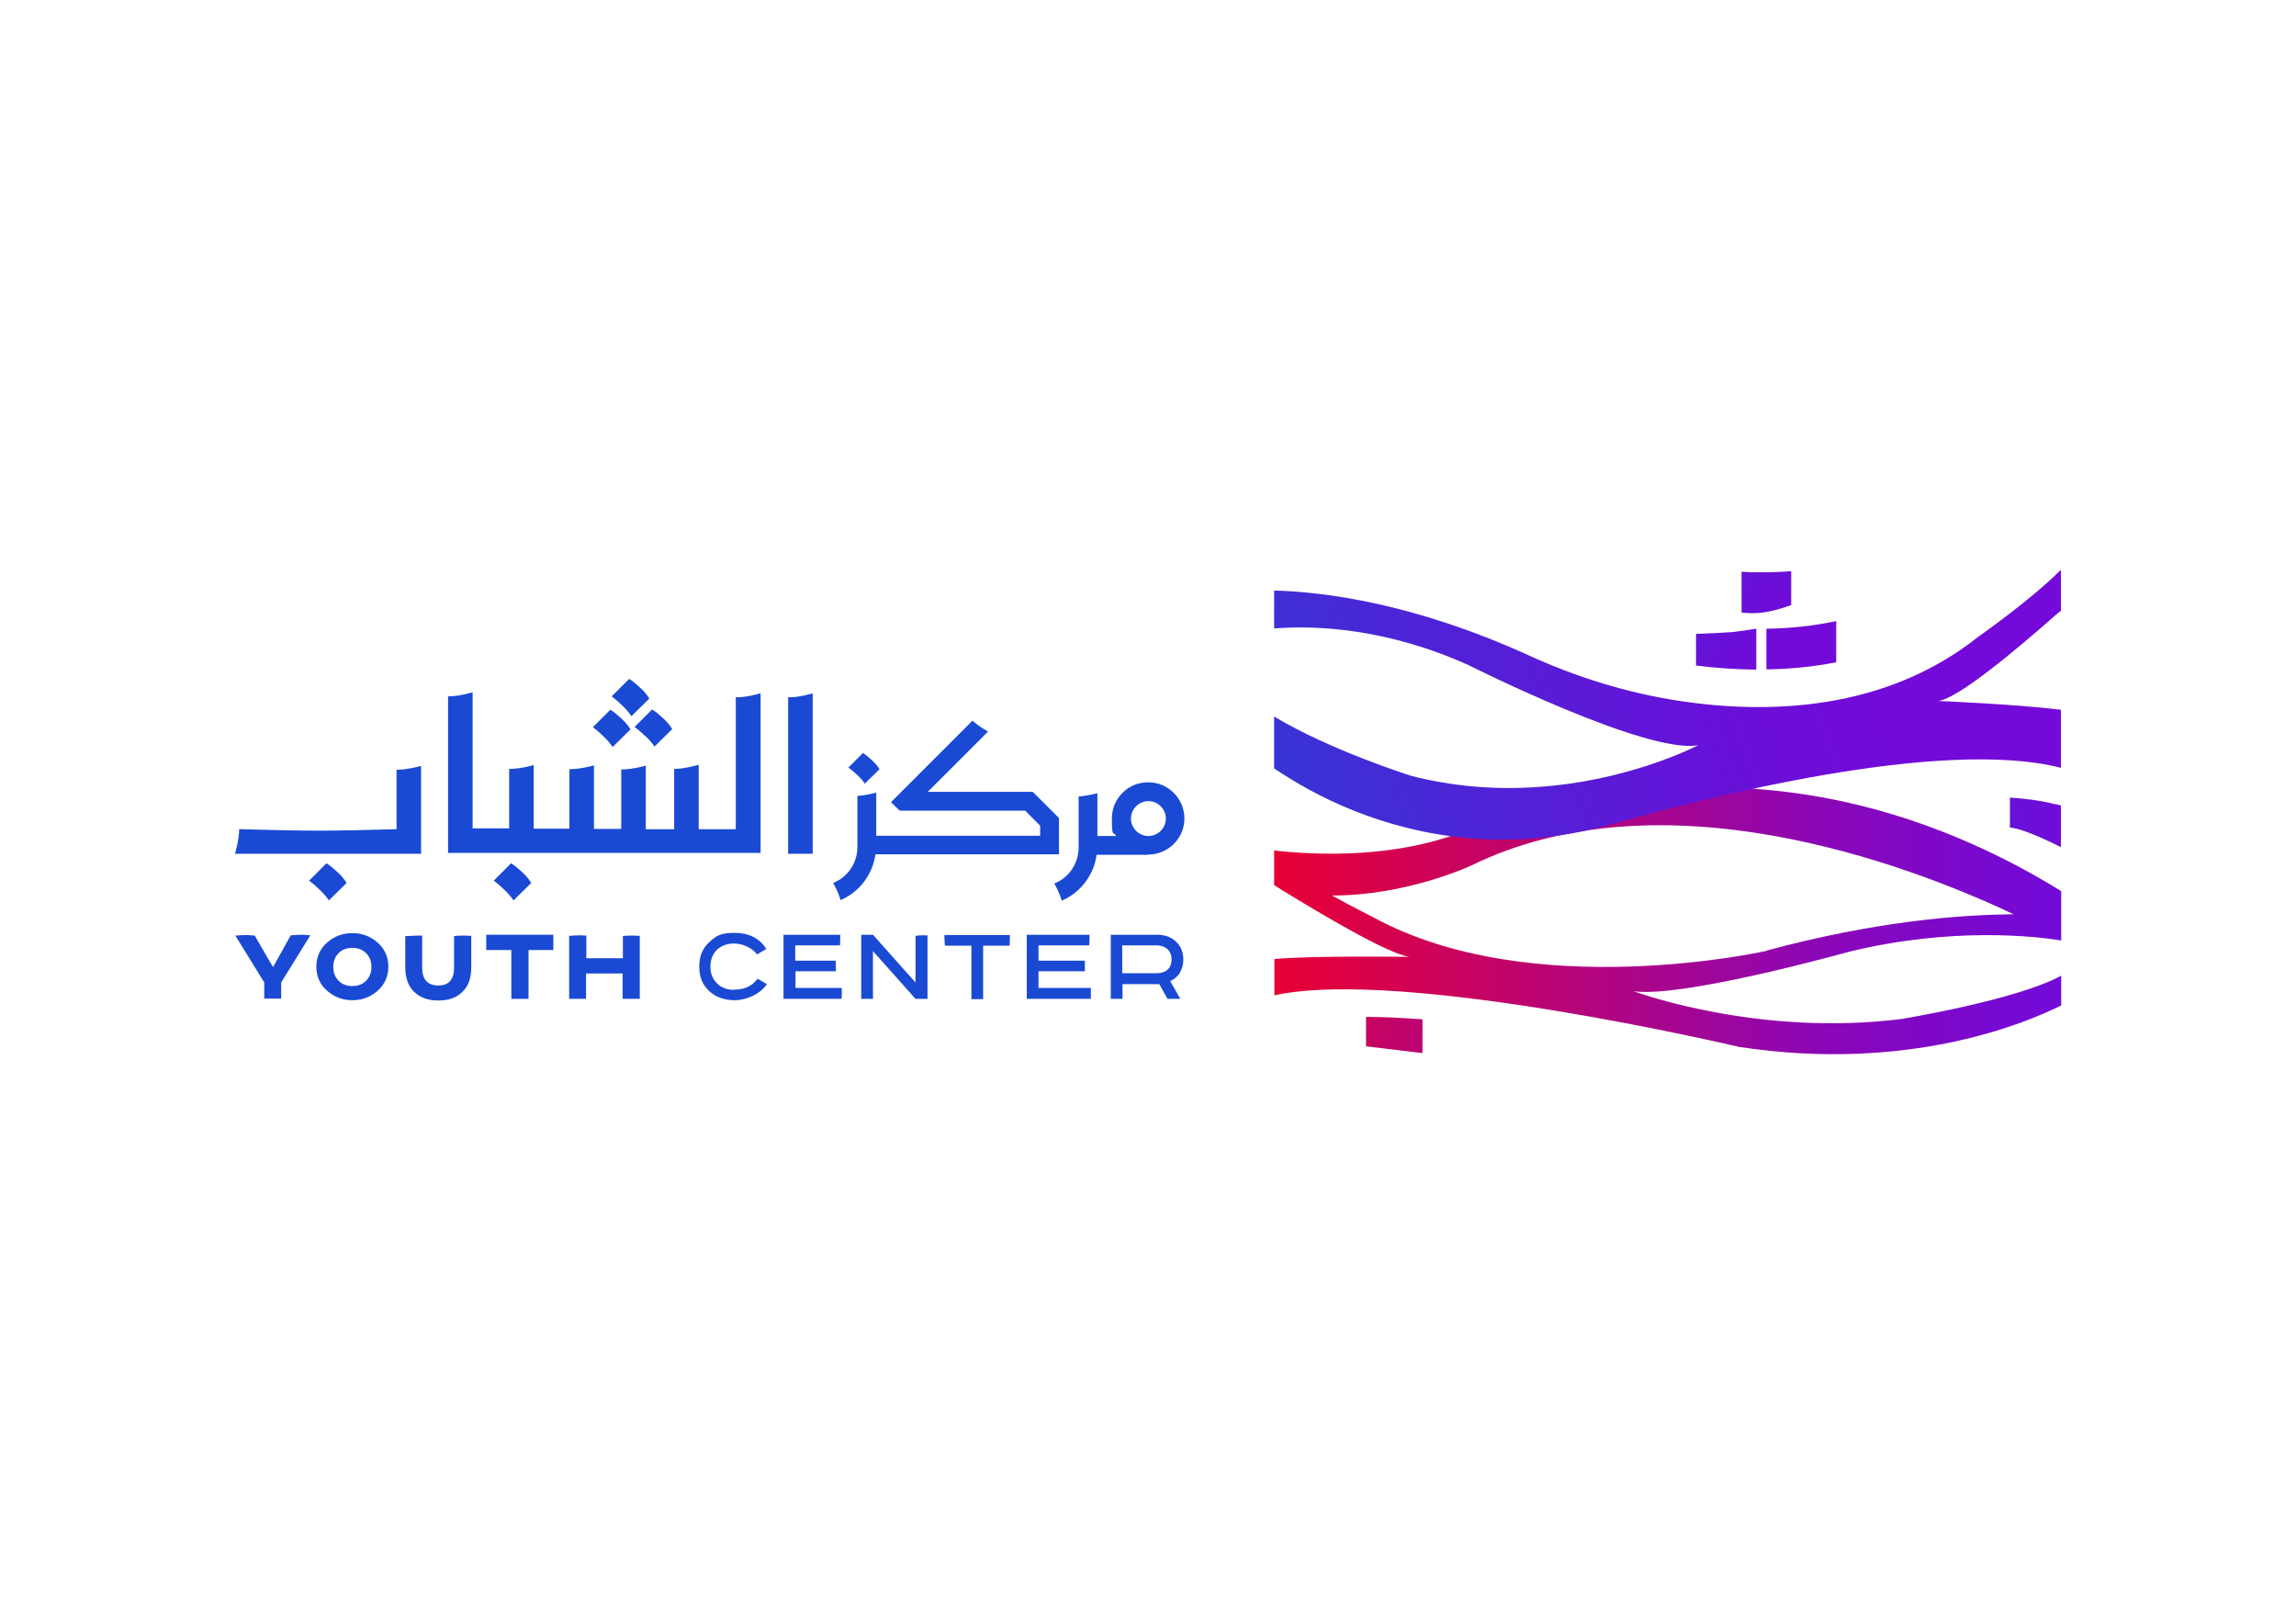 <?xml version="1.0" encoding="UTF-8"?> <svg xmlns="http://www.w3.org/2000/svg" xmlns:xlink="http://www.w3.org/1999/xlink" id="Layer_1" data-name="Layer 1" version="1.1" viewBox="0 0 841.9 595.3"><defs><style> .cls-1 { fill: url(#linear-gradient); } .cls-1, .cls-2, .cls-3, .cls-4, .cls-5, .cls-6, .cls-7, .cls-8 { stroke-width: 0px; } .cls-2 { fill: #1a4ad4; } .cls-3 { fill: url(#linear-gradient-4); } .cls-4 { fill: url(#linear-gradient-2); } .cls-5 { fill: url(#linear-gradient-3); } .cls-6 { fill: url(#linear-gradient-7); } .cls-7 { fill: url(#linear-gradient-5); } .cls-8 { fill: url(#linear-gradient-6); } </style><linearGradient id="linear-gradient" x1="467.2" y1="337.6" x2="755.7" y2="337.6" gradientUnits="userSpaceOnUse"><stop offset="0" stop-color="#e80033"></stop><stop offset=".2" stop-color="#cd0258"></stop><stop offset=".5" stop-color="#a6058f"></stop><stop offset=".7" stop-color="#8a07b7"></stop><stop offset=".9" stop-color="#7909cf"></stop><stop offset="1" stop-color="#730ad9"></stop></linearGradient><linearGradient id="linear-gradient-2" x1="459.8" y1="363" x2="634.4" y2="416.2" xlink:href="#linear-gradient"></linearGradient><linearGradient id="linear-gradient-3" x1="548.9" y1="194.8" x2="651.8" y2="246.8" gradientUnits="userSpaceOnUse"><stop offset="0" stop-color="#194ad4"></stop><stop offset=".1" stop-color="#273fd4"></stop><stop offset=".5" stop-color="#5022d7"></stop><stop offset=".8" stop-color="#6910d8"></stop><stop offset="1" stop-color="#730ad9"></stop></linearGradient><linearGradient id="linear-gradient-4" x1="554.7" y1="183.2" x2="657.7" y2="235.2" xlink:href="#linear-gradient-3"></linearGradient><linearGradient id="linear-gradient-5" x1="560" y1="172.7" x2="663" y2="224.7" xlink:href="#linear-gradient-3"></linearGradient><linearGradient id="linear-gradient-6" x1="403.9" y1="324.9" x2="680.3" y2="224" xlink:href="#linear-gradient-3"></linearGradient><linearGradient id="linear-gradient-7" x1="667.7" y1="323.9" x2="760.2" y2="297.5" xlink:href="#linear-gradient-3"></linearGradient></defs><g><path class="cls-1" d="M621,288.8c-46.9,1.5-81.2,14.7-81.2,14.7-26.6,11.6-57.7,10-72.6,8.3v12.7c.9.6,2,1.2,3.2,2,12.7,7.8,38.7,23.4,46.5,24.3,0,0-35.7-.5-49.6.8v13.3c46.8-10.3,170.3,18.9,170.3,18.9,62,9.5,105.3-8.7,118.2-15.2v-10.9c-16.4,9-58.7,15.9-58.7,15.9-51.1,6.4-94.8-9-98.1-10.2,18,2.6,79.1-14.5,79.1-14.5,38-9.2,68.5-5.6,77.7-4.1v-18.1c-42.3-26.1-88.3-39.4-134.7-37.9ZM647.8,348.6s-86.3,19.5-144.4-12.4c0,0-7.1-3.5-15-7.9,27.4.1,50.9-10.9,50.9-10.9,69.6-34.1,158.5-1.4,199.1,17.8-19.5.1-51.1,2.6-90.6,13.3Z"></path><path class="cls-4" d="M521.6,373.7c-7.2-.5-14.2-.9-20.7-.9v10.8l20.7,2.5v-12.5Z"></path><path class="cls-5" d="M644,230.5c-11,1.6-6.8,1.2-22.1,1.9v11.6c7,.9,14.4,1.4,22.1,1.5v-15Z"></path><path class="cls-3" d="M647.7,230.5v14.9c8.4-.1,17-.9,25.6-2.6v-15.1c-8,1.7-16.6,2.7-25.6,2.8Z"></path><path class="cls-7" d="M656.8,209.4c-3.5.3-7,.4-10.6.4s-5.1,0-7.6-.2v15c2.5.1,7.6,1.2,18.2-2.8v-12.4Z"></path><path class="cls-8" d="M755.7,223.9v-15s0,0,0,0c-11.2,11.2-30.1,24.4-30.1,24.4-34.6,27.6-77.7,28.5-109.6,23.7-19.2-2.9-37.9-8.7-55.6-16.8-42.1-19.1-74.8-23.2-93.2-23.7v13.9c15.3-1.2,41.1-.1,71.2,13.4,0,0,65.3,32.9,84.3,29.4,0,0-48.9,25.9-105.4,11.2,0,0-29.7-9.4-50.1-21.7v19c14.9,10.1,39.4,22.8,71.4,25.6,18,1.6,36.1-.4,53.7-5.5,31.6-9,119.3-31.6,163.4-20.3v-21.3c-17.4-2.1-45-3.2-45-3.2,7.3-.9,28.4-18.6,42.6-31.1,0,0,1.1-1,2.4-2Z"></path><path class="cls-6" d="M753.8,294.9c-5-1.3-10.7-2.1-16.8-2.5v11c5.6.4,18.7,7.2,18.7,7.2v-15.3l-1.9-.5Z"></path></g><g><path class="cls-2" d="M278.8,254.2c-5.1,1.4-7.7,1.5-9,1.4v48.4h-13.6v-23.6c-4.8,1.3-7.5,1.5-9,1.5v22.1h-10.4v-23.3c-4.8,1.3-7.5,1.4-9,1.4v21.8h-10v-23.3c-4.8,1.3-7.5,1.4-9,1.4v21.8h-13.1v-23.3c-4.8,1.3-7.5,1.4-9,1.4v21.8h-13.4v-49.9c-4.9,1.4-7.6,1.5-9,1.5v57.4h114.6v-58.9Z"></path><path class="cls-2" d="M298,254.2c-5.1,1.4-7.7,1.5-9,1.4v57.4h9v-58.8Z"></path><path class="cls-2" d="M154.4,280.8c-4.9,1.3-7.6,1.4-9,1.4v21.8c-24,.7-32.9.7-57,0h-.7c0,1.5-.2,4.2-1.5,9h68.2v-32.2Z"></path><path class="cls-2" d="M388.3,313.3v-13.4l-9.6-9.6h-38.5l22.1-22.1c-3.2-1.8-4.8-3.2-5.7-4l-26.1,26.1-3.8,3.8,3.2,3.1h46l5.5,5.5v3.7h-60.1v-15.8c-3.5.9-5.6,1.1-6.9,1.2v18.7c0,5.8-3.5,11.1-8.9,13.2,1.7,3.1,2.4,5.1,2.7,6.3,6.9-2.9,11.8-9.4,12.8-16.8h67.2Z"></path><path class="cls-2" d="M421,313.3c7.3,0,13.3-5.9,13.3-13.2s-5.9-13.3-13.3-13.3-13.3,5.9-13.3,13.3.6,4.5,1.6,6.4h-6.9v-15.7c-3.5.9-5.6,1.1-6.9,1.2v18.7c0,5.8-3.5,11.1-8.9,13.2,1.7,3.1,2.4,5.1,2.7,6.3,6.9-2.9,11.8-9.4,12.8-16.8h18.8ZM414.7,300.1c0-3.5,2.9-6.4,6.4-6.4s6.4,2.9,6.4,6.4-2.9,6.4-6.4,6.4-6.4-2.9-6.4-6.4Z"></path><path class="cls-2" d="M316.4,276.1l-5.3,5.3c.8.6,1.9,1.5,3.1,2.6,1.2,1.1,2.2,2.2,2.9,3.3l5.4-5.3c-.7-1.2-1.7-2.3-2.9-3.4-1.2-1.1-2.3-2-3.2-2.6Z"></path><path class="cls-2" d="M231.6,262.5l6.5-6.4c-.9-1.4-2-2.8-3.5-4.1-1.4-1.3-2.7-2.4-3.9-3.1l-6.4,6.4c1,.8,2.3,1.8,3.7,3.2,1.5,1.4,2.6,2.7,3.5,4Z"></path><path class="cls-2" d="M224.7,273.8l6.5-6.4c-.9-1.4-2-2.8-3.5-4.1-1.4-1.3-2.7-2.4-3.9-3.1l-6.4,6.4c1,.8,2.3,1.8,3.7,3.2,1.5,1.4,2.6,2.7,3.5,4Z"></path><path class="cls-2" d="M181.1,322.9c1,.8,2.3,1.8,3.7,3.2,1.5,1.4,2.6,2.7,3.5,4l6.5-6.4c-.9-1.4-2-2.8-3.5-4.1-1.4-1.3-2.7-2.4-3.9-3.1l-6.4,6.4Z"></path><path class="cls-2" d="M113.4,322.9c1,.8,2.3,1.8,3.7,3.2,1.5,1.4,2.6,2.7,3.5,4l6.5-6.4c-.9-1.4-2-2.8-3.5-4.1-1.4-1.3-2.7-2.4-3.9-3.1l-6.4,6.4Z"></path><path class="cls-2" d="M236.5,269.7c1.5,1.4,2.6,2.7,3.5,4l6.5-6.4c-.9-1.4-2-2.8-3.5-4.1-1.4-1.3-2.7-2.4-3.9-3.1l-6.4,6.4c1,.8,2.3,1.8,3.7,3.2Z"></path><path class="cls-2" d="M106.5,343.1l-6.3,11.3h-.2l-6.6-11.4h0c-.9,0-1.9-.2-2.8-.2-1.4,0-2.9.1-4.3.2l10.6,17.2v5.9h6.2v-5.9l10.7-17.3c-.9,0-1.9-.2-2.8-.2-1.5,0-2.9.1-4.4.2Z"></path><path class="cls-2" d="M138.5,345.6c-2.6-2.3-5.7-3.5-9.3-3.5s-6.7,1.2-9.3,3.5c-2.6,2.3-3.9,5.3-3.9,8.8s1.3,6.5,3.9,8.8c2.6,2.3,5.7,3.5,9.3,3.5s6.7-1.2,9.3-3.5c2.6-2.3,3.9-5.3,3.9-8.8s-1.3-6.5-3.9-8.8ZM134.2,359.6c-1.3,1.3-3,1.9-5,1.9s-3.7-.6-5-1.9c-1.3-1.3-2-3-2-5.1s.7-3.8,2-5.1c1.3-1.3,3-1.9,5-1.9s3.6.6,5,1.9c1.3,1.3,2,3,2,5.1s-.7,3.8-2,5.1Z"></path><path class="cls-2" d="M166.5,343.1v11.6c0,4.4-1.9,6.6-5.8,6.6s-5.9-2.2-5.9-6.6v-11.7c-.5,0-1.1,0-1.6,0-1.6,0-3.1.2-4.6.2v11.5c0,3.8,1.1,6.8,3.2,8.9,2.2,2.1,5.1,3.2,8.9,3.2s6.7-1,8.9-3.2c2.2-2.1,3.2-5.1,3.2-8.9v-11.6c-.9,0-1.7-.1-2.6-.1s-2.5,0-3.7.2Z"></path><polygon class="cls-2" points="178.3 348.3 187.5 348.3 187.5 366.2 193.8 366.2 193.8 348.3 202.9 348.3 202.9 342.7 178.3 342.7 178.3 348.3"></polygon><path class="cls-2" d="M228.4,343.1v8.2h-13.4v-8.3c-.7,0-1.4-.1-2.2-.1-1.4,0-2.7.1-4.1.2v23.1h6.2v-9.3h13.4v9.3h6.3v-23.1c-.8,0-1.7-.1-2.5-.1-1.3,0-2.6,0-3.8.2Z"></path><path class="cls-2" d="M269.2,362.9c-2.6,0-4.7-.8-6.3-2.4-1.6-1.6-2.4-3.6-2.4-6.1s.8-4.6,2.4-6.2c1.6-1.5,3.7-2.3,6.3-2.3s6.4,1.3,8.4,4l3.4-2c-2.5-3.9-6.4-5.9-11.6-5.9s-6.9,1.1-9.3,3.4c-2.5,2.2-3.7,5.2-3.7,9s1.2,6.7,3.7,9c2.4,2.2,5.6,3.3,9.4,3.3s9.1-2,11.7-5.9l-3.4-2c-2,2.7-4.8,4-8.4,4Z"></path><path class="cls-2" d="M291.7,362.2v-6.1h14.8c0-.6,0-1.1,0-1.7s0-1.4-.1-2.2h-14.8v-5.6h16.4c0-.7.1-1.4.1-2.1s0-1.2,0-1.8h-20.8v23.5h21.3c0-.6.1-1.2.1-1.9s0-1.4-.1-2.1h-17Z"></path><path class="cls-2" d="M335.7,343.1v17.1l-15.6-17.5h-4.3v23.5h4.3v-17.5l15.6,17.5h4.4v-23.3c-.3,0-.7,0-1,0-1.1,0-2.2,0-3.3.2Z"></path><path class="cls-2" d="M346.3,342.7c0,.3,0,.6,0,.9,0,1,.1,2.1.2,3.1h9.7v19.6h4.3v-19.6h9.7c0-.7.1-1.4.1-2.1s0-1.2,0-1.8h-23.8Z"></path><path class="cls-2" d="M380.8,362.2v-6.1h17c0-.6,0-1.1,0-1.7s0-1.4,0-2.2h-17v-5.6h18.6c0-.7.1-1.4.1-2.1s0-1.2,0-1.8h-23v23.5h23.5c0-.6,0-1.2,0-1.9s0-1.4,0-2.1h-19.2Z"></path><path class="cls-2" d="M432.6,356.6c.9-1.4,1.3-3,1.3-4.8,0-2.7-.9-4.9-2.7-6.6-1.8-1.7-4.1-2.5-6.8-2.5h-17.1v23.5h4.3v-5.4h13.5l3,5.4h4.7l-3.7-6.5c1.5-.7,2.7-1.7,3.6-3.1ZM428.1,355.5c-1,.9-2.3,1.3-4,1.3h-12.6v-10.2h12.6c1.6,0,3,.5,4,1.4,1,.9,1.5,2.2,1.5,3.8s-.5,2.8-1.5,3.7Z"></path></g></svg> 